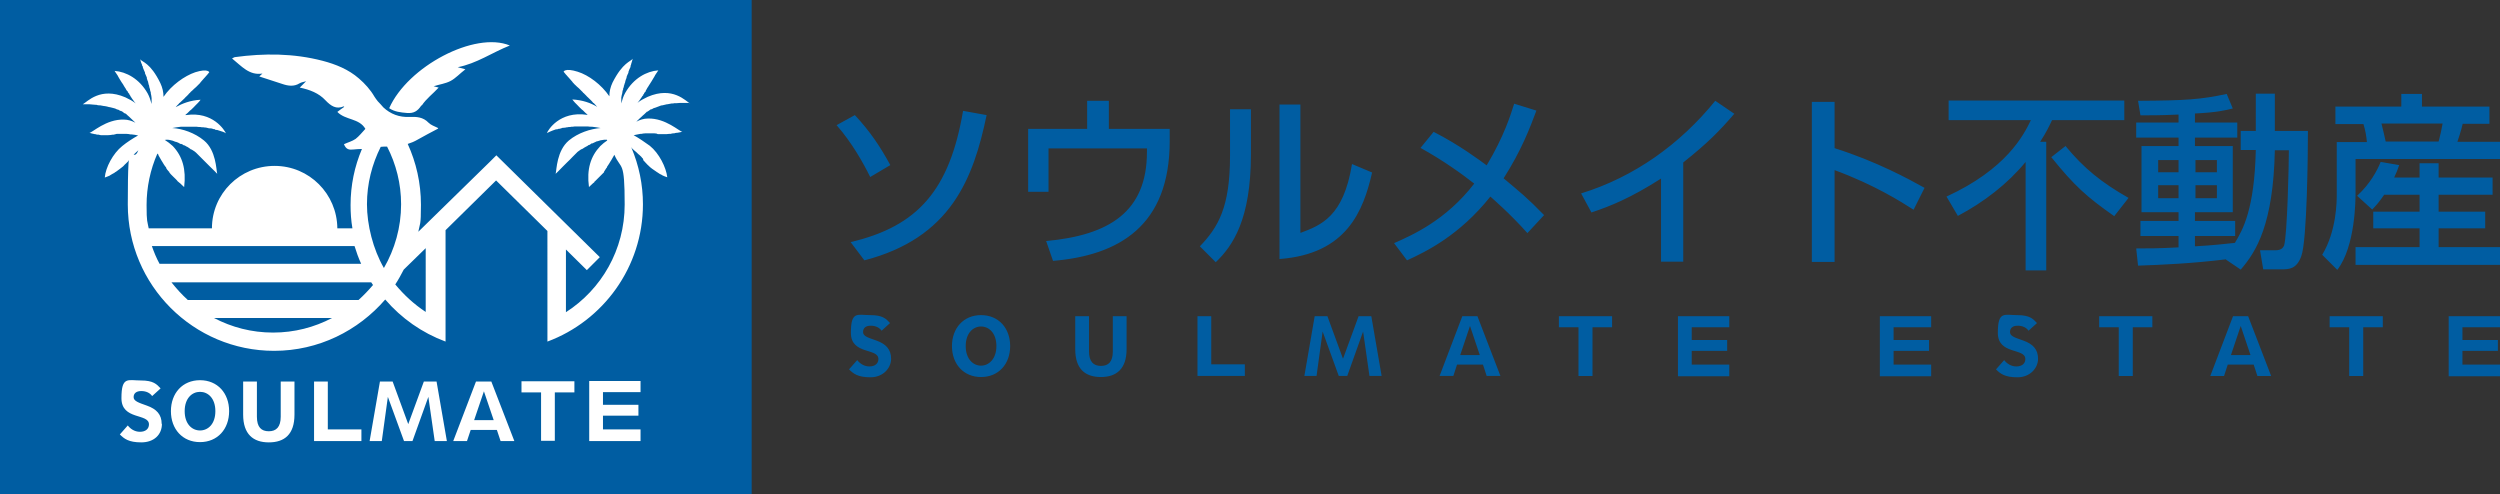 <svg id="_レイヤー_1" data-name="レイヤー_1" xmlns="http://www.w3.org/2000/svg" viewBox="0 0 944.9 186.7"><rect x="0" y="0" width="944.9" height="186.7" fill="#333333" stroke="none"/><defs><style>.st0{fill:#fff}.st1{fill:#005da2}</style></defs><path class="st1" d="M0 0h284.1v186.7H0zm328.9 66.9c-2.5-5.1-6.9-13-12.7-19.6l6.9-3.8c5.8 6.2 9.7 12.1 13.4 18.9l-7.6 4.5zm-7.4 24.6c25.5-6 37.4-19.7 42.5-49.6l8.9 1.6c-5 24-13.5 46.4-46.2 54.9l-5.2-6.9zm120.6-42.7v4.5c0 32.1-19.2 43.2-44.1 45.3l-2.6-7.5c23.8-2.2 38.1-11 38.1-33.7v-1.3h-37.2v16.4h-7.7V48.7h22.3V38.1h8.2v10.6h23zm30.7 9.5c0 24.7-6.9 34.7-13.3 40.8l-6-6c6.9-7.2 11.4-14.7 11.4-34.2V41.3h7.9v16.9zM491.6 88c7.7-2.9 16.2-6.1 19.4-26l7.6 3.2c-3.3 14.4-9.5 30.8-35 32.7V39.5h7.9V88zm50.2-38.2c10 5.1 17.9 11.1 20.1 12.7 6.6-11 9.1-19.2 10.4-23.3l8.4 2.6c-2.5 6.7-5.7 15.1-12.4 25.6 6.2 5.2 8.9 7.3 15.3 13.9l-6.3 6.8c-6.6-7.4-12.9-12.8-14-13.8C551.6 89 539 95.1 531.8 98.4l-4.9-6.5c6.8-3 19.6-8.6 30.3-22.5-4.7-3.7-11.8-8.8-20.3-13.5l4.9-6zm94.4 49.1h-8.4V67.5c-11.6 7.4-19.1 10.4-26.3 12.8l-3.9-7.2c20.1-6.2 37.4-18.6 50.7-35l7.2 4.9c-5.6 6.5-10.1 11.1-19.3 18.4v37.4zm87.1-19.6c-4.7-3-14.7-9.4-29.9-15V99h-8.6V38.5h8.6V56c15.8 5 27.9 11.6 34 15l-4.1 8.2zm42.4-18.2c-7 8.5-15.9 15.3-25.7 20.5l-4.3-7.3c22.6-10.4 29.1-23.1 31.9-28.9h-31.1V38h66.4v7.4h-27.3c-.9 1.9-2.1 4.5-4.5 8.2h2.3v48.6h-7.8v-41zm15-5.9c6.9 8.4 13.6 13.8 23.8 19.6l-5.4 6.9c-10.4-7.3-14.9-11.3-23.8-22.3l5.5-4.3zM841.4 98c-12.9 1.6-24.5 2.1-33.3 2.4l-.7-6.5c4.1 0 8.6 0 16-.4v-4.3H809v-5.7h14.4v-3.3h-14v-25h14V52h-16v-5.7h16v-3c-6.7.3-10.9.3-14.4.3l-.9-5.5c18.1-.1 23.8-.5 33.5-2.6l2.3 5.5c-2.8.7-6.1 1.5-14.3 1.9v3.4h16V52h-16v3.2h14.3v25h-14.3v3.3h15.2v5.7h-15.2v3.9c7.2-.4 11.2-.9 15.1-1.3 3.1-5.1 7.4-12.9 7.9-35.1h-5.7v-7.2h5.7V35.4h7.2v14.1h12.5c0 8.4-.3 41.3-2.5 47.3-1.8 5-4.7 5-7.7 5h-6.7l-1.2-7.2h5.8c2.6 0 3-1.3 3.3-1.8 1.2-4 1.8-30.6 1.8-36h-5.3c-.6 28-7 38.3-12.9 45.1l-5.6-3.8zm-25.7-37.5v4.6h7.7v-4.6h-7.7zm0 9.5v4.9h7.7V70h-7.7zm14.1-9.5v4.6h8.1v-4.6h-8.1zm0 9.5v4.9h8.1V70h-8.1zm52.8-29.7h25v-4.8h7.8v4.8h25.5v6.5h-10.1c-.6 2.6-1.6 5.6-2 6.8h16.1v6.5h-54.6v12.8c0 2.3 0 20.2-6.9 29.1l-5.7-5.7c5.5-9 5.5-20.6 5.5-22.6v-20h11.4c-.2-2.3-.6-4.5-1.3-6.8h-10.6v-6.5zm18.6 33.2c-2.1 3.1-3.3 4.3-4.6 5.7l-5.7-5.2c5-4.6 7.6-9.6 8.9-12.8l7 1.2c-.6 1.8-1.1 3-1.9 4.7h9.6v-5.4h7.2v5.4h20.4v6.5h-20.4V80h17.6v6.3h-17.6v7.1h23.2v6.7h-54.6v-6.7h24.2v-7.1H897V80h17.5v-6.4h-13.3zm-1.1-26.8c.4 1.4 1.2 5.1 1.6 6.8h20c.6-2.3 1.1-4.4 1.5-6.8h-23zM324 136.1c.9 1.2 2.5 2.4 4.6 2.4s3.4-1.1 3.4-2.8c0-4.3-10.4-1.5-10.4-9.9s2.5-6.7 7.3-6.7 6 1.4 7.5 3l-3.2 2.9c-.8-1.2-2.3-1.9-4.1-1.9s-2.9.8-2.9 2.4 1.9 2.1 5 3.2c3.7 1.3 5.6 3.4 5.6 6.9s-3 7-7.8 7-6.5-1.4-8.1-3l3-3.4zm46.8-17c6.6 0 11 4.9 11 11.7s-4.4 11.7-11 11.7-11-4.9-11-11.7 4.4-11.7 11-11.7zm0 19.1c2.9 0 5.8-2.5 5.8-7.4s-2.8-7.4-5.8-7.4-5.8 2.5-5.8 7.4 2.8 7.4 5.8 7.4zm40.8-18.7v13.3c0 3.9 1.7 5.5 4.5 5.5s4.5-1.5 4.5-5.5v-13.3h5.2V132c0 7.4-3.8 10.5-9.7 10.5s-9.7-3-9.7-10.5v-12.5h5.2zm41 0h5.2v18.2h12.7v4.4h-17.9v-22.6zm53.4 22.6l-6.1-16.8-2.3 16.8H493l3.9-22.6h4.8l5.9 16.1 5.9-16.1h4.8l3.9 22.6h-4.6l-2.4-16.8-6 16.8H506zm44.7-4.3l-1.4 4.3h-5.2l8.6-22.6h5.7l8.7 22.6h-5.2l-1.4-4.3h-9.9zm8.6-3.6l-3.7-11-3.7 11h7.4zm42.5 7.9h-5.2v-18.4h-7.4v-4.2h20.1v4.2h-7.4v18.4zm32.4-22.6h19.4v4.2h-14.2v4.8h13.4v4.1h-13.4v5.2h14.2v4.4h-19.4v-22.6zm76.3 0h19.4v4.2h-14.2v4.8h13.4v4.1h-13.4v5.2h14.2v4.4h-19.4v-22.6zm47 16.6c.9 1.2 2.5 2.4 4.6 2.4s3.4-1.1 3.4-2.8c0-4.3-10.4-1.5-10.4-9.9s2.5-6.7 7.3-6.7 6 1.4 7.5 3l-3.2 2.9c-.8-1.2-2.3-1.9-4.1-1.9s-2.9.8-2.9 2.4 1.9 2.1 5 3.2c3.7 1.3 5.6 3.4 5.6 6.9s-3 7-7.8 7-6.5-1.4-8.1-3l3-3.4zm48.5 6h-5.2v-18.4h-7.4v-4.2h20.1v4.2h-7.4v18.4zm36-4.3l-1.4 4.3h-5.2l8.6-22.6h5.7l8.7 22.6h-5.2l-1.4-4.3h-9.9zm8.6-3.6l-3.7-11-3.7 11h7.4zm42.5 7.9h-5.2v-18.4h-7.4v-4.2h20.1v4.2h-7.4v18.4zm32.4-22.6h19.4v4.2h-14.2v4.8h13.4v4.1h-13.4v5.2h14.2v4.4h-19.4v-22.6z"/><path class="st0" d="M61.2 160.2c0 4.1-3 7-7.8 7s-6.5-1.4-8.1-3l3-3.4c.9 1.2 2.5 2.4 4.6 2.4s3.4-1.1 3.4-2.8c0-4.3-10.4-1.5-10.4-9.9s2.5-6.7 7.3-6.7 6 1.4 7.5 3l-3.2 2.9c-.8-1.2-2.3-1.9-4.1-1.9s-2.9.8-2.9 2.3 1.9 2.1 5 3.2c3.7 1.3 5.6 3.4 5.6 6.9zm25.4-4.8c0 6.8-4.4 11.7-11 11.7s-11-4.9-11-11.7 4.4-11.7 11-11.7 11 4.9 11 11.7zm-5.2 0c0-4.9-2.8-7.3-5.8-7.3s-5.8 2.4-5.8 7.3 2.8 7.3 5.8 7.3 5.8-2.4 5.8-7.3zm24.7 2.1c0 3.9-1.7 5.5-4.5 5.5s-4.5-1.5-4.5-5.5v-13.3h-5.2v12.5c0 7.4 3.8 10.5 9.7 10.5s9.7-3 9.7-10.5v-12.5h-5.2v13.3zm17.8-13.3h-5.2v22.5h17.9v-4.4h-12.7v-18.2zm36.3 0l-5.9 16.1-5.9-16.1h-4.8l-3.9 22.5h4.6l2.3-16.7 6.1 16.7h3.2l6-16.7 2.4 16.7h4.6l-3.9-22.5h-4.8zm25.5 0l8.7 22.5h-5.2l-1.4-4.2h-9.9l-1.4 4.2h-5.2l8.6-22.5h5.7zm.9 14.6l-3.7-10.9-3.7 10.9h7.4zm10.5-10.5h7.4v18.3h5.2v-18.3h7.4v-4.2h-20v4.2zm25.6 18.4h19.4v-4.4h-14.2v-5.2h13.4V153h-13.4v-4.8h14.2V144h-19.4v22.5zm37.7-127.8H258c-.7 0-1.5 0-2.3.1h-.4c-.3 0-.6 0-.9.1h-.5c-.5.1-1.1.2-1.6.3h-.2c-.6.1-1.1.3-1.7.4h-.2c-.4.1-.8.2-1.2.4-.5.2-1.1.4-1.6.6h-.2c-.3.2-.6.3-.9.5h-.3c-.5.4-.9.6-1.3.9h-.2c-.2.2-.3.4-.5.5l-.2.2-.2.2c-.3.2-.5.5-.8.7l-.2.2c-.7.6-1.4 1.3-2.1 2 1.3-.7 2.8-1.2 4.4-1.2 6.7-.2 12 5 13 5-.5.1-1.2.3-2 .4h-.2c-.3 0-.6.1-.9.2h-.4c-.3 0-.6.1-.9.2h-.6c-.3 0-.7.1-1 .1h-3.2c-.2 0-.3-.1-.5-.2-.2 0-.5-.1-.9-.1h-3.4c-.5 0-1 .1-1.5.2h-.4c-.8.2-1.7.3-2.5.5 2 1.1 4.3 2.7 6.1 4 3.5 2.8 6.2 8.2 6.6 11.9-.6-.2-1.2-.4-1.8-.7l-.3-.2c-.5-.2-1-.5-1.4-.8l-.3-.2c-.1 0-.2-.1-.3-.2l-.3-.2c-.9-.6-1.8-1.2-2.5-1.9l-.3-.3c-.3-.2-.5-.5-.7-.7l-.2-.2c-.4-.4-.7-.8-1-1.1v-.3c0-.1-.2-.3-.3-.5h-.1c-.2-.4-.5-.6-.8-.9l-.2-.2c-.3-.2-.6-.5-.9-.8l-.2-.2c-.6-.5-1.2-1-1.8-1.6 0-.2-.2-.3-.2-.3 2.9 6.8 4.4 14.1 4.4 21.5 0 23.8-15.1 44.1-36.1 51.9V87.3l-19.4-19.1L168.4 87v42.1c-8.9-3.3-16.7-8.8-22.8-15.9-10.2 11.8-25.2 19.4-42 19.4-30.5 0-55.3-24.8-55.3-55.3s1.4-14 4-20.5c-.4.3-.7.7-1.1 1l-.2.2c-.3.3-.6.5-.9.8l-.2.2-.8.8H49c-.1.3-.3.4-.3.6v.1c-.2.4-.5.8-1 1.2l-.2.2c-.2.2-.5.4-.7.7l-.3.3c-.8.6-1.6 1.3-2.5 1.9l-.3.2c-.1 0-.2.1-.3.2l-.3.2c-.5.3-1 .5-1.4.8l-.3.2c-.6.3-1.3.5-1.8.7.3-3.8 3.1-9.1 6.6-11.9 1.7-1.4 4-2.9 6-4-.8-.2-1.6-.3-2.5-.4h-.4c-.5-.1-1-.2-1.5-.2h-3.4c-.3 0-.6 0-.9.2-.2 0-.3 0-.5.1h-.4c-.6.1-1.2.2-1.8.2h-2.6c-.3 0-.6-.1-.9-.2h-.4c-.3 0-.6-.1-.9-.2h-.2c-.8-.2-1.5-.3-2-.5 1 0 6.3-5.2 13-5 1.6 0 3.1.5 4.4 1.2-.7-.7-1.4-1.3-2.1-2l-.2-.2c-.3-.2-.5-.5-.8-.7l-.2-.2-.2-.2c-.2-.1-.3-.2-.5-.3H47c-.4-.4-.8-.7-1.3-.9h-.3c-.3-.3-.6-.4-.9-.5h-.2c-.5-.3-1-.5-1.6-.6l-1.2-.3h-.2c-.6-.2-1.1-.3-1.7-.4h-.2c-.6-.1-1.1-.2-1.6-.3h-.5c-.3 0-.6-.1-.9-.2H36c-.8-.1-1.6-.1-2.3-.2h-2.4c1.7-.9 6.6-6.7 16.1-2.6 1.5.7 2.8 1.4 3.9 2.3-.3-.3-.5-.6-.8-1l-.2-.3c-.2-.2-.3-.4-.5-.7l-.2-.3c-.1-.2-.3-.4-.4-.6V36c-.2 0-.2-.2-.3-.3v-.2c-.3-.2-.4-.5-.6-.7v-.2c-.3-.2-.4-.4-.6-.7l-.2-.4c-.1-.2-.3-.4-.4-.6l-.3-.5c-.2-.4-.4-.7-.7-1.1l-.2-.3c-.4-.7-.9-1.4-1.2-2l-.2-.4c-.5-.8-.9-1.4-1.2-1.8 4.4.3 9.4 3 12.5 8.5.6 1.1 1.1 2.5 1.5 4v-2.2c0-.6-.2-1.2-.3-1.8V35c-.1-.3-.2-.7-.3-1v-.3c-.2-.3-.2-.6-.3-1 0-.3-.1-.5-.2-.7 0-.3-.2-.6-.2-.8V31c-.2-.5-.4-.9-.5-1.4v-.3c-.3-.6-.5-1.1-.7-1.6v-.3c-.3-.7-.6-1.3-.8-1.9v-.3c-.2-.2-.2-.3-.3-.5v-.2c-.4-.8-.6-1.6-.7-2.1.7 1.1 3.8 1.2 7.6 9 .8 1.7 1.2 3.4 1.2 5.2 3-4.4 7.9-7.9 12-9.3 4.8-1.5 5.3 0 5.3 0s-.4.5-.9 1.1l-.2.2c-.2.2-.4.5-.6.7l-.2.2c-.5.6-1 1.2-1.4 1.6l-.2.3-.3.3-.9.9-.3.3c-.2.2-.5.4-.8.7l-.2.2c-.3.3-.6.6-1 .9-.1.2-.3.3-.4.5h-.1c-.3.4-.5.6-.8.9l-.2.2c-.3.3-.6.5-.8.8l-.2.2c-.6.5-1.1 1.1-1.7 1.6h-.1c-.1.2-.3.4-.4.5l-.2.2c-.3.3-.6.6-.8.9 2.5-1.4 5.6-2.6 9.4-2.8-.2.3-.5.7-1 1.2l-.3.3-.2.2-.3.3c-.5.6-1.2 1.2-1.8 1.8l-.4.3-.6.6-.3.3c-.2.2-.5.4-.7.6l-.2.2h-.1.4c10.2-1.5 14.6 5.8 15.1 6.9-.3-.3-1.6-.8-3.4-1.3h-.5c-.2-.2-.3-.2-.5-.3h-.3c-.4-.2-.9-.3-1.3-.3H79l-1.2-.3h-.3c-.2 0-.5-.1-.7-.1h-.2c-.3 0-.6 0-.9-.1h-.1c-.4 0-.8 0-1.3-.1h-5.9c-1.1.1-2.2.3-3.3.5 3.8.2 8.5 1.8 12 4.7 4.6 3.8 4.6 11 5 12.6-.2-.2-1.3-1.4-2.7-2.7l-.2-.2-.8-.8-.6-.6-2.1-2.1-.3-.3-.6-.6-.3-.3-.4-.4c-.2-.2-.8-.7-1.7-1.2h-.2c-.3-.3-.7-.5-1.1-.8-.2-.1-.3-.2-.5-.3h-.1c-.3-.2-.6-.4-.9-.5h-.2c-.3-.3-.6-.4-.9-.5h-.3c-.6-.4-1.1-.6-1.7-.8h-.2c-.5-.2-.9-.4-1.3-.5h-.1c-1-.3-1.9-.4-2.6-.2 1 .6 2 1.4 3 2.3 3.7 3.9 5.1 8.8 4.3 15.5 0 0-.6-.5-1.6-1.5l-.3-.2-.3-.3h-.1c-.5-.7-1.1-1.2-1.8-1.9l-.2-.2-.2-.2-.3-.3-.2-.2c-.2-.2-.4-.5-.6-.7V65c-.4-.3-.6-.7-.9-1-.1-.2-.2-.4-.3-.5v-.2c-.3-.3-.5-.6-.7-.9l-.2-.3c-.2-.3-.4-.7-.6-1l-.2-.3-1.2-2.1v-.2c-.2-.2-.3-.3-.4-.5-2.7 6.1-4.1 12.8-4.1 19.5s.3 6 .8 8.8h23.9c0-13.1 10.6-23.6 23.7-23.6s23.6 10.6 23.7 23.6h5.7c-.5-2.9-.7-5.8-.7-8.8 0-7.5 1.5-14.6 4.3-21.2-1.1 0-2.1.1-3.2.2-1.7.2-2.8 0-3.6-2 1.5-.7 3.1-1.1 4.4-2 1.3-1 2.4-2.4 3.7-3.8-2.4-4.1-7.5-3.2-10.6-6.4.9-.7 1.7-1.3 2.6-1.9 0 0-.1-.2-.2-.2-2.8 1.2-4.8-.1-6.9-2.3-2.5-2.7-5.9-4-9.7-4.8l2.4-2.4c-1.1.3-1.8.4-2.5.8-2.1 1.3-4.3 1-6.6.2-2.8-.9-5.5-1.8-8.6-2.8.6-.5.8-.8 1.2-1.1-5 .8-7.9-2.8-11.5-5.7.5-.3.8-.4 1-.5 11.1-1.5 22.2-1.5 33.3 1.4 4.9 1.3 9.7 3.2 13.7 6.7 2.2 1.9 4.3 4.2 5.8 6.8.4.6.8 1.2 1.3 1.8.7.7 1.4 1.5 2.1 2.3 2.7 2.5 6 3.8 10 3.6 2.5-.1 5 0 7.1 2.2.9.9 2.2 1.3 3.4 1.9.2.1.3.5.2.3-2.7 1.4-5.3 2.8-7.8 4.2-1.2.7-2.4 1.2-3.7 1.6 3.2 7 5 14.8 5 23s-.4 6.9-1 10.2l27.1-26.5 2.4-2.4 39.1 38.5-4.9 4.9-7.9-7.8V118c13.4-8.6 22.2-23.6 22.2-40.7s-1.3-12.9-3.9-18.8l-1.2 2.1-.2.3c-.2.3-.4.7-.6 1l-.2.3-.6.9v.2c-.2.2-.3.3-.4.5-.3.5-.5.8-.7 1.1v.2l-.7.7-.2.2-.3.3-.2.2-.2.2c-.6.7-1.3 1.2-1.8 1.8h-.1c-.1.3-.2.4-.3.5l-.3.2c-1 .9-1.6 1.5-1.6 1.5-.9-6.7.6-11.6 4.3-15.5.8-.8 1.7-1.5 2.6-2.1 0-.1-.1-.2-.2-.3-.6 0-1.3 0-2.1.2h-.1c-.4.1-.9.3-1.3.4h-.2c-.6.3-1.1.5-1.7.8h-.3c-.3.3-.6.4-.9.6h-.2c-.3.3-.6.4-.9.6h-.1c-.2.2-.3.2-.5.3-.4.3-.8.5-1.1.7h-.2c-.8.6-1.5 1-1.7 1.3l-.4.4-.3.3-.6.6-.3.3c-.6.6-1.3 1.4-2.1 2.1l-.6.6-.8.8-.2.2c-1.3 1.4-2.5 2.5-2.7 2.7.4-1.6.4-8.7 5-12.6 3.5-2.9 8.2-4.4 12-4.7-1.1-.2-2.2-.4-3.3-.5h-.3c-.4 0-.8 0-1.2-.1h-4.4c-.4 0-.9 0-1.3.1h-.1c-.3 0-.6 0-.9.1h-.2c-.3 0-.5 0-.7.1h-.3c-.4.1-.8.2-1.2.2h-.4c-.5.2-.9.3-1.3.4h-.3c-.2.1-.4.1-.5.2h-.5c-1.8.6-3 1.2-3.4 1.4.4-1.1 4.8-8.4 15.1-6.9h.3l-.2-.2c-.2-.2-.5-.4-.7-.6l-.3-.3-.6-.6-.4-.3c-.6-.6-1.3-1.2-1.8-1.8l-.3-.3-.2-.2-.3-.3c-.5-.5-.8-1-1-1.2 3.8.2 7 1.3 9.4 2.8-.3-.3-.5-.6-.8-.9l-.2-.2c-.1-.1-.2-.3-.4-.4h-.1c-.5-.7-1.1-1.2-1.7-1.8l-.2-.2c-.3-.3-.6-.5-.8-.8l-.2-.2-.8-.8h-.1c-.1-.3-.3-.4-.4-.5l-1-1-.2-.2c-.3-.2-.5-.5-.8-.7l-.3-.3c-.5-.4-.8-.8-.9-.9l-.3-.3-.2-.3c-.4-.4-.9-1-1.4-1.6l-.2-.2c-.2-.2-.4-.5-.6-.7l-.2-.2c-.5-.6-.9-1.1-.9-1.1s.5-1.5 5.3 0c4.2 1.3 9 4.9 12 9.3 0-1.8.4-3.5 1.2-5.2 3.9-7.7 6.9-7.9 7.6-9-.1.5-.3 1.2-.6 2.1v.2c-.1.1-.2.3-.2.5v.3c-.3.6-.6 1.2-.8 1.9v.3c-.3.5-.5 1.1-.7 1.6v.3c-.2.5-.4.9-.5 1.4v.2c-.1.3-.2.5-.3.8 0 .3-.1.4-.2.6 0 .5-.2.8-.3 1.1v.3c-.2.3-.2.7-.3 1v.3c-.2.6-.3 1.2-.4 1.8v2.2c.4-1.5.8-2.8 1.5-4 3.1-5.5 8.1-8.2 12.5-8.5-.3.4-.7 1-1.2 1.8l-.2.4c-.4.6-.8 1.3-1.2 2l-.2.3c-.2.3-.4.7-.7 1.1l-.3.5c-.1.2-.3.4-.4.6l-.2.4c-.1.2-.3.4-.4.7v.2c-.3.2-.5.5-.6.7v.2c-.2 0-.2.2-.3.3v.2c-.3.2-.4.4-.5.6l-.2.3c-.2.2-.3.5-.5.7l-.2.3c-.3.4-.5.7-.8 1 1.1-.9 2.4-1.6 3.9-2.3 9.5-4.1 14.4 1.7 16.1 2.6zM136.5 99.7c-1-2.2-1.8-4.4-2.5-6.7H57.4c.8 2.3 1.7 4.5 2.9 6.7h76.3zm-11.1 20.5H80.9c6.7 3.5 14.2 5.5 22.3 5.5s15.6-2 22.3-5.5zm15.5-12.6l-.6-.9H64.8c1.9 2.4 3.9 4.6 6.2 6.7h64.5c2-1.8 3.8-3.7 5.5-5.7zm10.7-30.4c0-7.8-1.9-15.2-5.3-21.8-.8 0-1.6 0-2.4.1-3.3 6.6-5.2 13.9-5.2 21.7s2.3 17 6.4 24.1c4.1-7.1 6.5-15.3 6.5-24.1zm9.3 16.6l-8.3 8.1c-1 1.9-2 3.8-3.2 5.6 3.3 4 7.1 7.5 11.5 10.4V93.8zm-1.5-53.9c1.7-2.6 4.3-4.5 6.4-6.8-.4-.1-1.1-.3-1.9-.5 2.2-.7 4.5-1 6.4-2 1.9-1 3.5-2.8 5.6-4.4-1.2-.3-1.9-.5-2.9-.8 7.2-1.4 12.9-5.5 19.7-8.2-13.2-5.5-38.6 7.9-45.6 23.7 2.1 1.4 4.4 1.6 6.7 1.8 2.5.2 4-.6 5.5-2.9z"/></svg>